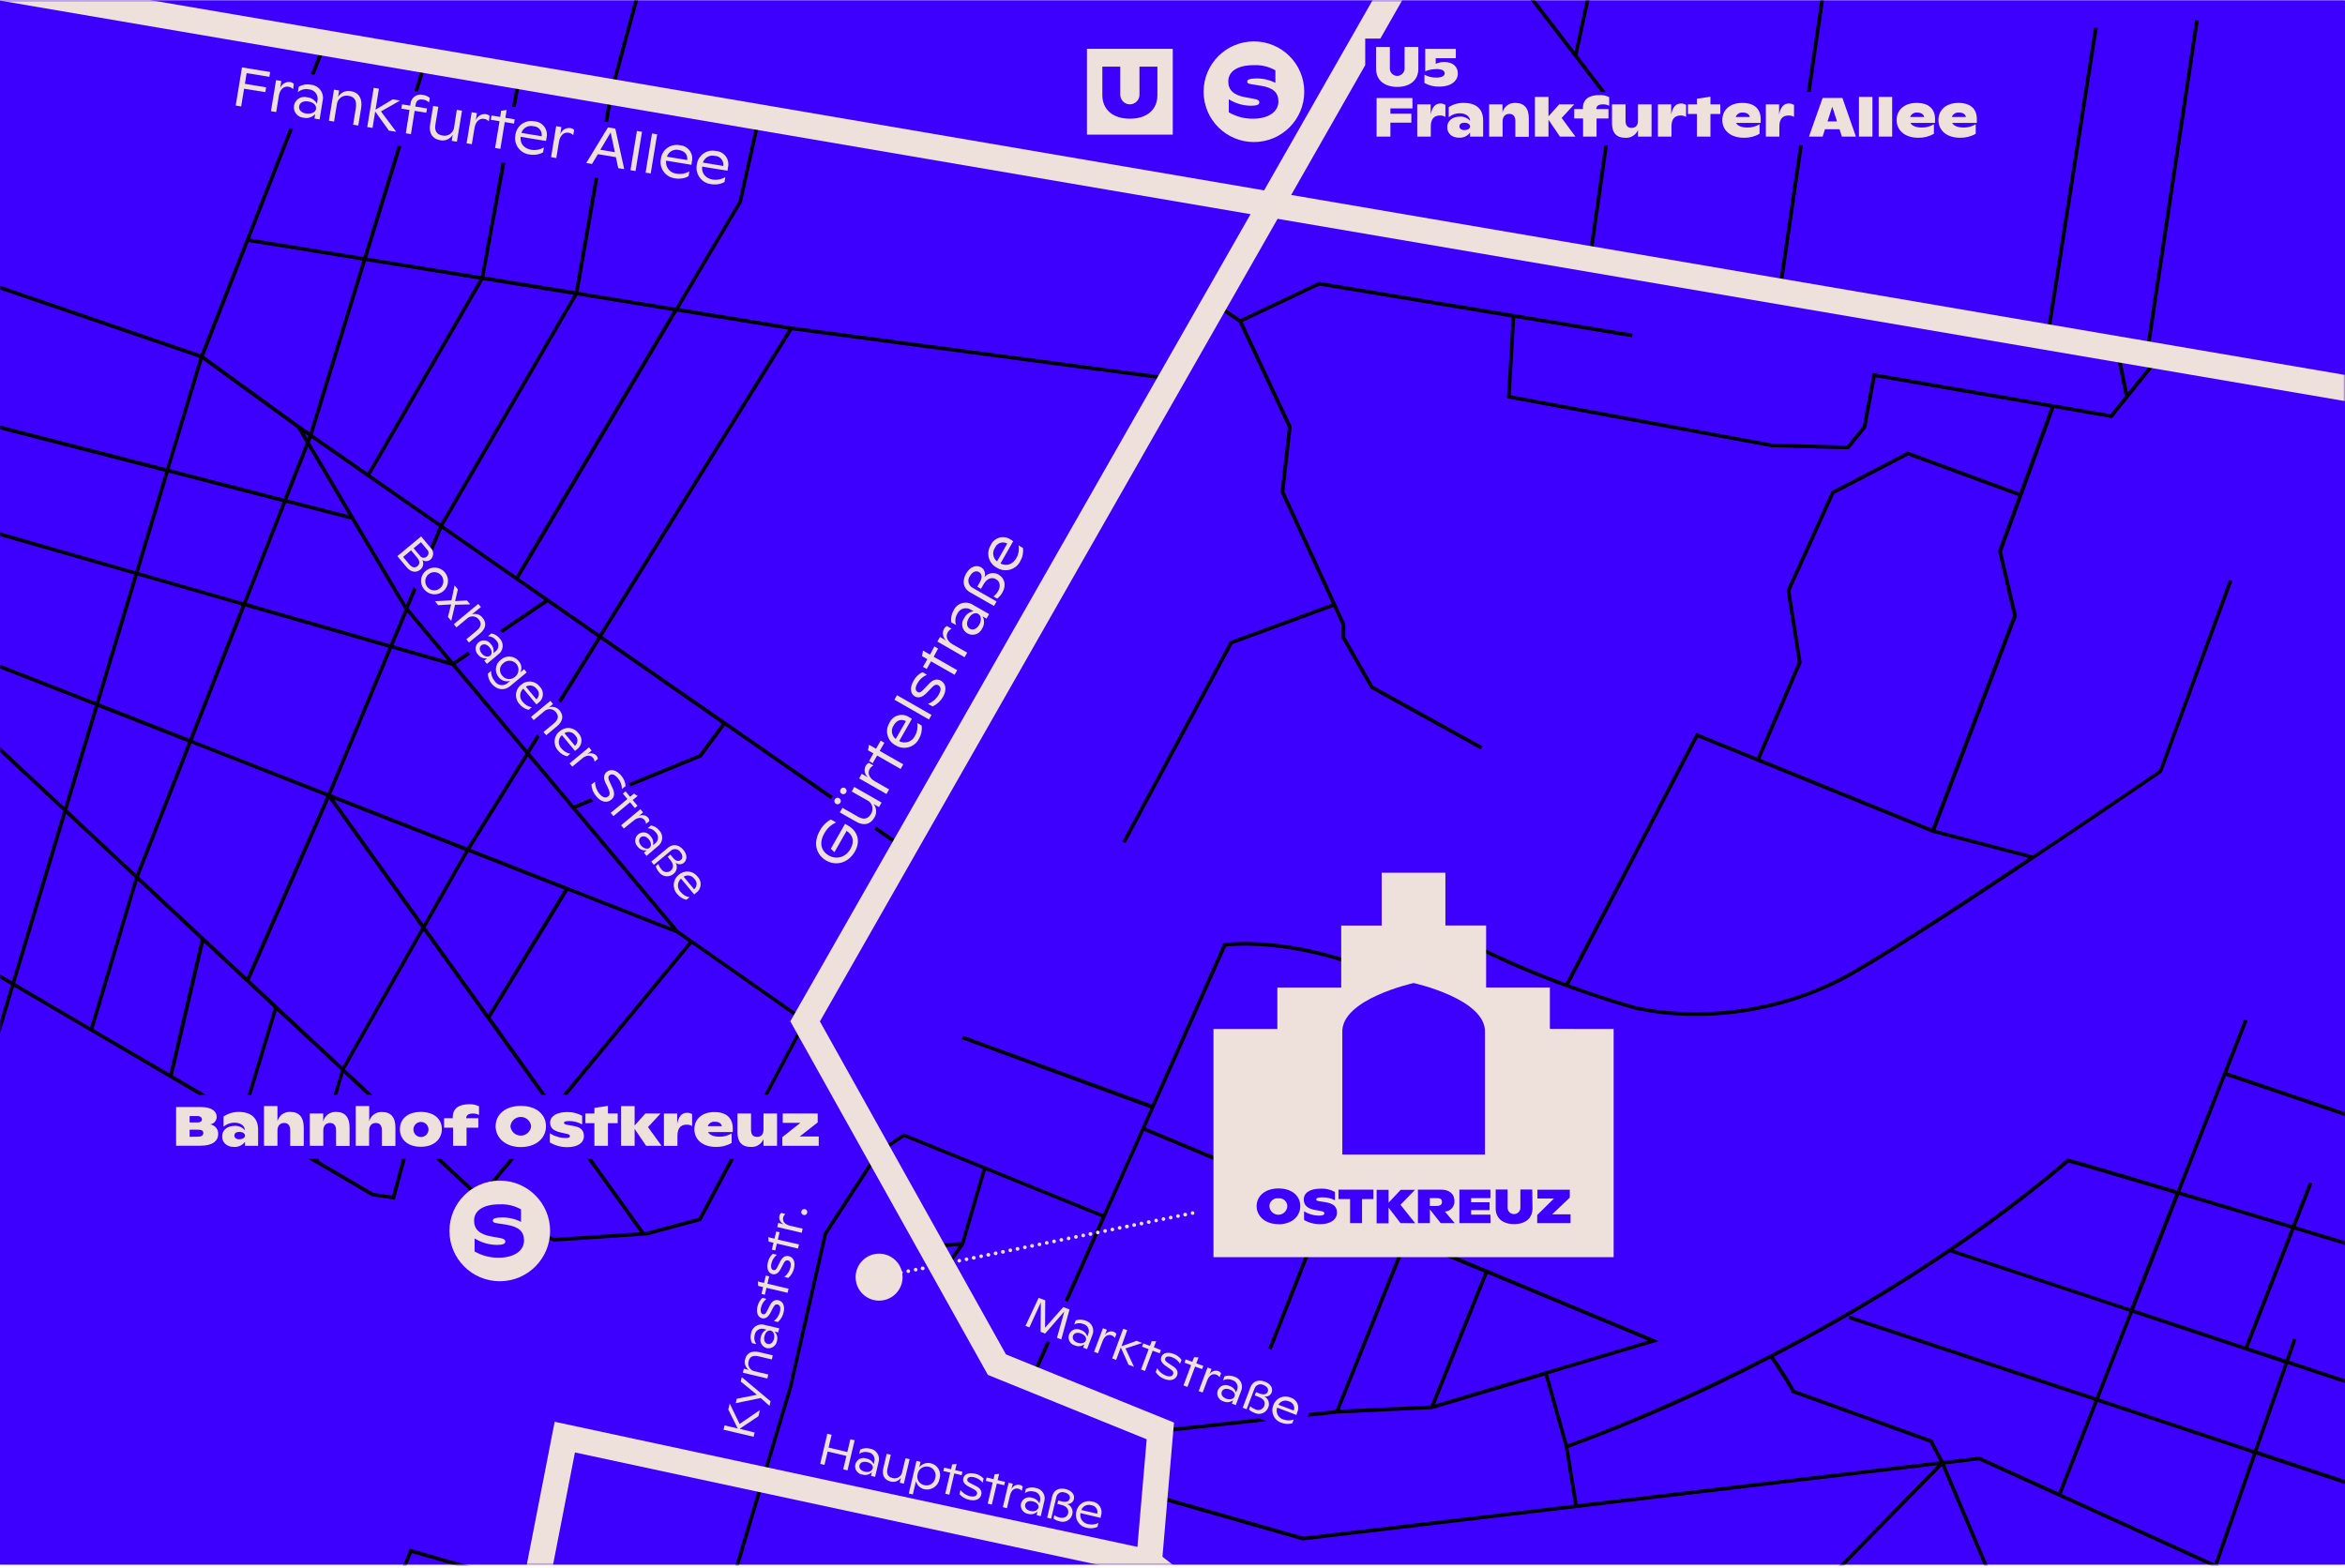 <svg height="426" viewBox="0 0 637 426" width="637" xmlns="http://www.w3.org/2000/svg" xmlns:xlink="http://www.w3.org/1999/xlink"><defs><path id="a" d="m0 0h637v425h-637z"/><mask id="b" fill="#fff"><use fill="#fff" fill-rule="evenodd" xlink:href="#a"/></mask></defs><g fill="none" fill-rule="evenodd" transform="translate(0 .1)"><use fill="#3d00ff" xlink:href="#a"/><g mask="url(#b)"><g fill-rule="nonzero" transform="translate(-16 -15.1)"><path d="m0 0h637v425h-637z" fill="#3d00ff" transform="translate(15.63 15.11)"/><path d="m365.85 131.11-2 17.61 13.94 30.29-27.69 10.18-29.24 54.41.88.47 29.06-54.07 27.41-10.08 2.21 4.81v3.63l7.88 13.75 29.91 16.51.49-.87-29.67-16.41-7.59-13.23v-3.58l-16.55-36 2-17.61-13.33-28.45 20.83-9.87 52.24 8.67-1.28 21.94 71.94 13.31 20.89.56 4.76-5.81 2.58-13.77 47.47 8.22-8.44 23.11-30.3-11.15-20.62 10.7-.15.08-12.11 26.77-.06.13 3.06 19.55-11.11 25.91-16.51-6.71-35.48 68c-30.1-11.1-44.94-22.78-45.11-22.92l-.63.78c.21.16 21.33 16.81 64.35 29.29 5.504 1.189 11.119 1.785 16.75 1.78 13.712.006 27.233-3.214 39.47-9.4 17.6-9.07 86.35-56.19 87.05-56.67l.13-.09 19.15-52-.94-.35-19 51.74c-1.58 1.08-16.75 11.47-34.26 23.15l-26.49-6.94 22.11-58 .05-.14-4.08-17.45 14.23-39 15.41 2.67h.29l13.25-16.45-.78-.63-8.2 10.15-2.39-11.87-1 .2 2.56 12.71-3.93 4.86-64.07-11.1-.49-.09-2.71 14.49-4.3 5.24-20.32-.54-71-13.14 1.22-21 31.73 5.26.17-1-85.09-14.06h-.16l-21.3 10.1-6.77-4.61-.56.83 6.89 4.69zm149.78 149.64c-16.78 8.65-37.53 11.48-55.49 7.58-6.47-1.87-12.43-3.84-17.91-5.84l35-67.12 63.67 25.9 26.16 6.84c-19.87 13.28-42.43 28-51.43 32.64zm47.18-98.51-22.07 57.87-46.55-18.94 11.16-26 .06-.13-3.07-19.54 11.91-26.31 20.07-10.42 29.89 11-5.44 14.89v.14z" fill="#000"/><path d="m536.067 64.288h85.58v1h-85.58z" fill="#000" transform="matrix(.154 -.988 .988 .154 425.588 626.732)"/><path d="m560.424 65.415h91.76v1h-91.76z" fill="#000" transform="matrix(.148 -.989 .989 .148 451.084 655.708)"/><path d="m121.13 450.93.92.37 5.84-14.32 33.47 9.6.28-.96-34.34-9.85z" fill="#000"/><path d="m360.1 401.13-2.13-.77-26.82 2.92.1 1z" fill="#000"/><path d="m300.31 379.38-4.47 10.04.92.41 4.49-10.11z" fill="#000"/><path d="m156.07 44.13 1.53-8.32-.98-.18-1.54 8.34z" fill="#000"/><path d="m181.17 48.2 1.4-8.09 8.68-32.11-.96-.26-8.69 32.16-1.41 8.14z" fill="#000"/><path d="m101.42 35.3 3.31-8.43-.93-.36-3.39 8.62z" fill="#000"/><path d="m129.56 39.85 2.56-8.34-.96-.29-2.6 8.47z" fill="#000"/><path d="m253.52 240.42 7.75 5.39.57-.82-7.82-5.43z" fill="#000"/><path d="m214.28 329.87-8.5 15.99-14.14 3.81-.63.05-14.23-19.85h-1.23l14.29 19.92-23.18 1.55-12.73-4.57-6.88-6.42 8.65-10.48h-1.3l-8.08 9.79-10.48-9.79h-1.47l18.95 17.7 13.2 4.78 25.29-1.69 14.44-3.89.21-.06 8.95-16.84z" fill="#000"/><path d="m125.19 329.87-2.67 9.96-5.03-.71-14.92-8.73.14-.52h-3.01l17.37 10.16 6.18.92 2.98-11.08z" fill="#000"/><path d="m334.16 118.43.13-1-103.24-13.72-30.54-5 17-28.69 5.18-23.12-1-.21-5.06 22.92-17.17 29-26.28-4.3 5.36-30.93-1-.16-5.35 30.89-24.61-4 5.69-30.87-1-.16-5.64 30.92-30.88-5 9.28-30.26-1-.16-9.31 30.24-30.8-5 11.71-29.85-1-.16-24.14 61.46-68.35-23.4-.32.95 68.34 23.39-9 30-52.75-13.56-.25 1 52.69 13.56-8.11 27-43.11-12.44-.27 1 43.09 12.34-10.41 34.64-35.79-14-.37.93 35.87 14.03-8.28 27.55-28.36-26.49-.69.73 28.73 26.83-13.91 46.28-12.92-7.56-.51.86 13.13 7.68-11.13 37 1 .28 11.02-36.76 50.13 29.35h2l-9-5.27 8.44-36.08 19 17.73-7.15 23.67h1l6.92-22.91 17.46 16.18-2 6.68h1l1.7-5.93 6.34 5.93h1.47l-7.44-6.94 21.35-37.61 32 44.55h1.23l-15-21 21-34.41 29.61 11.61 3.21 2.25-34.28 41.54h1.3l33.8-41 30.18 21.16-10.52 19.8h1.05l10.48-19.72-.44-.24.29-.41-34.63-24.25-27.79-33.15 4.62-1.9-.68-.8-4.62 1.89-11.95-14.26 2.65-4.29-.67-.8-2.66 4.28-19.47-23.22 4-2.72-.64-.77-4 2.72-12.13-14.47 2.1-5.06-.72-.86-2.08 5-26.12-44.19.45-1.14 34.59 24.06-2.31 5.53.73.86 2.42-5.81 27.82 19.36-12.07 8.19.64.77 12.31-8.34 13.57 9.44-10.64 17.14.68.81 10.78-17.37 32.92 22.9-6.2 8.38-19.23 7.89.68.8 19.11-7.83.13-.06 6.38-8.62 28.76 20 .51-.87-62.57-43.45 51.57-83.08zm-263.11-5.72 25.68 18.63 2.33 3.94-6 15.16-31-8zm27.66 20 1.07.75-.25.64zm-36.89 10.71 30.92 8-10.7 27.2-28.34-8.15zm20.81 36.37 38.88 11.17-16.47 39.49-36.68-14.34zm-29.22-8.4 28.22 8.12-14.19 36.19-24.47-9.59zm-10.73 35.72 24.39 9.56-14.1 35.84-18.69-17.49zm-22.56 75 13.84-46 18.67 17.39-12.13 40.61zm41.91 24.55-20.64-12.08 12-40.32 17.14 16zm-8.27-53.45 14.24-36.21 36.63 14.37-21.6 49.2zm55.25 51.6-25.18-23.52 21.59-49.18 25 34.93zm22-38.75-24.3-33.89 35.62 14zm17.62 24.54-17-23.64 11.62-20.46 26 10.2zm10.77-70.09 39 46.52-54.59-21.4zm-.67-.81-15.87 25.56-36.89-14.45 16.5-39.57 16.31 4.68zm-32.1-38.32 11 13.17-14.77-4.24zm-.94-1.11.21.25-4 9.51-38.9-11.18 10.71-27.22 17.7 4.55zm-15-25.31-16.61-4.27 5.63-14.32zm-10.58-22.48-2.69-1.88-26-18.88 12.13-30.95 30.88 5zm.86.59 14.45-47.12 30.78 5-30.35 52.48zm34.66 24.14-19-13.21 30.63-52.89 24.54 4zm.82.58 36.37-62.52 26 4.23-42.68 72zm42.36 29.46-22.31-15.52.52.31 42.9-72.37 30.21 4.91z" fill="#000"/><path d="m362.63 336.11-35.46-14.75 21.87-49.17c2.43-.29 21.15-2 45.53 9.67l2.86.3c-27.48-13.95-48.55-11-48.81-10.92h-.27l-19.48 43.87-51.24-18.71-.35.94 51.18 18.77-12.83 28.75-53.89-21.85-.25-.09-7.26 4.83-14.47 22.21v.07l-9.52 41.85-26.9 89.8 1 .29 26.82-89.86 9.49-41.7 14.3-22 6.66-4.43 21.29 8.62-5.79 19.86-8.27.67.08 1 7.55-.61-4.41 6.24.81.58 5-7.12 5.93-20.24 31.42 12.73-10.06 22.63.94.35 20.65-46.43 35.56 14.85z" fill="#000"/><path d="m664.38 322.11.32-.95-43.68-14.8 5.54-14.08-.93-.37-18.28 46.52c-15-4.48-27.64-8.23-29.46-8.62l-.24-.06-.19.16c-58.41 49.65-129 75.14-135.61 77.46l-5.33-19 30.14-9-67.91-28.25.25-.61h-1.08l-.09.23-.55-.23h-2.6l2.78 1.16-18.64 46.44-7.19.78-.38 1.05 8-.87 25.81-1.21 30.53-9.13 5.46 19.45 2.54 15.64-73.56 8.69-40.19-11.49-.27 1 40.28 11.52h.1l172.33-20.43-36.42 37.16.71.7 36.89-37.64 16.34 38.59.92-.39-16.37-38.66 9.21-1.09 74.36 33.8.41-.91-9.89-4.5 10.47-29.95 27.39 9.1.31-1-27.37-9.1 8.25-23.57 24.91 8.26.31-.95-24.89-8.26 2-5.7-.94-.33-2 5.72-10.13-3.28 12.51-32 22.44 6.78.29-.95c-1.09-.33-10.35-3.14-22.37-6.76l4.53-11.6-.93-.37-4.59 11.66c-9.39-2.84-20.34-6.13-30.35-9.13l12.35-31.42zm-259.75 74.74-24.73 1.17 18.48-45.91 20.79 8.65zm1.2-.29 14.26-35.45 43.6 18.13zm172-65.69c2.47.6 14.69 4.22 29.07 8.52l-12.22 31.11-48-15.93c10.815-7.352 21.239-15.263 31.23-23.7zm-133.27 92.81-2.49-15.3c18.799-6.887 37.128-14.995 54.87-24.27 2.68 4 5.45 8.3 5.57 8.9v.35l37.68 13.6 2.66 5.08zm109.16-12.91-9.8 1.16-3-5.76-37.48-13.53c-.58-1.5-3.56-6-5.58-9 16.492-8.519 32.469-17.999 47.85-28.39l48.72 16.15-9.14 23.25-66.86-22.22-.32.95 66.81 22.2-9.77 24.89zm63.81 29-41.5-18.86 9.82-25 42.12 14zm19-54.37-8.24 23.58-42.09-14 9.14-23.26zm1.76-36.6-12.5 32-30.09-10 12.23-31.13c10.02 3 20.97 6.3 30.37 9.13z" fill="#000"/><path d="m373.74 350.56h-1.08l-12.17 30.81.93.36z" fill="#000"/><path d="m452.2 40-7.68-9.99 6.43-29.79-.97-.22-6.25 28.97-19.2-25-.8.61 27.21 35.42z" fill="#000"/><path d="m507.84 40 4.2-28.88-.99-.15-4.22 29.03z" fill="#000"/><path d="m451.79 54.44-4.4 30.88.99.14 4.42-31.02z" fill="#000"/><path d="m504.73 54.44-5.77 39.68.99.15 5.79-39.83z" fill="#000"/><path d="m75.27 323.11c0 1.81-1.44 3.18-4.79 3.18h-6.64v-10.5h6.85c2.78 0 4.17 1.15 4.17 2.65.012 1.049-.769 1.937-1.81 2.06 1.309.156 2.276 1.293 2.22 2.61zm-7.76-4.88v1.74h2.12c.81 0 1.2-.3 1.2-.82s-.36-.92-1.23-.92zm2.18 5.61c1.06 0 1.54-.34 1.54-1s-.45-.9-1.44-.9h-2.28v1.93z" fill="#eee1db"/><path d="m86.11 321.91v4.41h-3.56v-1.1c-.69.955-1.825 1.485-3 1.4-2 0-3.21-1.23-3.21-2.85s1.28-2.87 3.42-2.87c1.066-.058 2.096.39 2.78 1.21-.11-1.39-1.28-2.08-2.88-2.08-1.074-.002-2.114.381-2.93 1.08v-2.75c1.216-.83 2.658-1.266 4.13-1.25 3.39 0 5.25 1.72 5.25 4.8zm-3.56 1.63c0-.58-.61-1-1.53-1s-1.36.4-1.36 1 .52 1 1.35 1 1.54-.38 1.54-1z" fill="#eee1db"/><path d="m98.51 321.35v5h-3.68v-4.24c0-1.32-.57-2-1.65-2s-1.81.71-1.81 2.07v4.13h-3.66v-10.8h3.66v4.14c.406-1.585 1.887-2.654 3.52-2.54 2.37 0 3.62 1.48 3.62 4.24z" fill="#eee1db"/><path d="m110.96 321.35v5h-3.67v-4.24c0-1.32-.58-2-1.66-2s-1.81.71-1.81 2.07v4.13h-3.66v-8.78h3.63v2.19c.391-1.618 1.889-2.72 3.55-2.61 2.37 0 3.62 1.48 3.62 4.24z" fill="#eee1db"/><path d="m123.41 321.35v5h-3.67v-4.24c0-1.32-.57-2-1.65-2s-1.82.71-1.82 2.07v4.13h-3.64v-10.8h3.66v4.14c.426-1.572 1.905-2.624 3.53-2.51 2.35-.03 3.59 1.45 3.59 4.21z" fill="#eee1db"/><path d="m124.63 321.82c0-2.71 2-4.71 5.68-4.71s5.71 2 5.71 4.67-2.07 4.8-5.71 4.8-5.68-2.09-5.68-4.76zm7.77.06c0-1.132-.918-2.05-2.05-2.05s-2.05.918-2.05 2.05.918 2.05 2.05 2.05 2.05-.918 2.05-2.05z" fill="#eee1db"/><path d="m142.63 318.83h3.3v2.55h-3.2v4.94h-3.65v-4.94h-2.45v-2.55h2.36c-.01-.12-.01-.24 0-.36 0-2.26 1.62-3.45 4.47-3.45.92-.042 1.835.151 2.66.56v2.35c-.524-.273-1.109-.407-1.7-.39-1.29 0-1.79.57-1.79 1.29z" fill="#eee1db"/><path d="m150.63 321.01c0-3.2 2.64-5.54 6.86-5.54s6.82 2.34 6.82 5.54-2.65 5.65-6.84 5.65-6.84-2.55-6.84-5.65zm9.65 0c-.149-1.443-1.365-2.539-2.815-2.539s-2.666 1.096-2.815 2.539c.149 1.443 1.365 2.539 2.815 2.539s2.666-1.096 2.815-2.539z" fill="#eee1db"/><path d="m165.36 325.39v-2.49c1.297.846 2.811 1.298 4.36 1.3.78 0 1.1-.24 1.1-.48s-.12-.48-.74-.63l-1.8-.4c-2.11-.5-2.85-1.34-2.85-2.67 0-1.74 1.8-2.87 4.65-2.87 1.415-.031 2.812.314 4.05 1v2.36c-1.074-.606-2.287-.923-3.52-.92-1 0-1.41.18-1.41.48s.3.42 1 .57l1.5.27c1.86.33 2.91 1 2.91 2.78s-1.59 3-4.58 3c-1.645-.006-3.259-.455-4.67-1.3z" fill="#eee1db"/><path d="m183.79 317.54v2.63h-2.65v6.15h-3.68v-6.15h-2.44v-2.63h2.44v-1.53l3.68-.54v2.07z" fill="#eee1db"/><path d="m195.71 326.32h-4.2l-3.12-4.61v4.61h-3.67v-10.8h3.67v5.29l2.91-3.27h4.14l-3.42 3.69z" fill="#eee1db"/><path d="m204 317.71v3.24c-.45-.267-.967-.399-1.49-.38-1.53 0-2.49.87-2.49 3v2.76h-3.67v-8.78h3.6v2.79c.4-2.07 1.3-3 2.68-3 .482-.007.957.122 1.37.37z" fill="#eee1db"/><path d="m215.04 322.58h-6.7c.43.8 1.48 1.26 3.13 1.26 1.154.021 2.289-.292 3.27-.9v2.6c-1.277.742-2.734 1.115-4.21 1.08-3.69 0-5.91-2-5.91-4.82 0-2.67 2-4.65 5.43-4.65s5 1.76 5 4.43zm-6.79-1.6h3.84c-.15-.77-.79-1.2-1.86-1.2-.859-.11-1.68.388-1.98 1.2z" fill="#eee1db"/><path d="m223.4 317.54h3.68v8.78h-3.68v-1.82c-.571 1.384-1.967 2.243-3.46 2.13-2.36 0-3.6-1.36-3.6-3.79v-5.3h3.67v4.4c0 1.33.51 1.95 1.64 1.95s1.75-.69 1.75-2z" fill="#eee1db"/><path d="m233.23 323.78h5.17v2.54h-9.88v-2.37l4.89-3.87h-4.78v-2.54h9.49v2.42z" fill="#eee1db"/><circle cx="151.76" cy="349.44" fill="#eee1db" r="13.67"/><path d="m144.92 355.02v-3.54c1.817 1.131 3.91 1.74 6.05 1.76 1.54 0 2.29-.27 2.29-.88s-.42-.82-1.78-1.06l-2-.35c-3.29-.58-4.7-2-4.7-4.3 0-2.6 2.27-4.44 7-4.44 2.007-.085 3.997.389 5.75 1.37v3.4c-1.588-.806-3.349-1.215-5.13-1.19-1.82 0-2.52.31-2.52.82s.35.65 1.6.82l2.2.35c3.16.53 4.67 1.76 4.67 4.25 0 2.85-2.76 4.69-6.89 4.69-2.294.035-4.554-.553-6.54-1.7z" fill="#3d00ff"/><g fill="#eee1db"><path d="m222.42 398.11-.39 1.66-5.11 3.44 4.07 1-.28 1.16-8.17-1.92.28-1.17 3.58.84-2.57-5.15.39-1.63 2.68 5.55z"/><path d="m217.22 390.36.28-1.19 7.82 6.57-.29 1.23-2.4-2.12-6.78 1.39.28-1.2 5.47-1.08z"/><path d="m222.19 382.37 3.73.88-.26 1.11-3.47-.82c-1.64-.39-2.54 0-2.85 1.36-.168.593-.072 1.229.263 1.746s.877.865 1.487.954l3.61.85-.26 1.09-6.65-1.57.26-1.09 1.36.32c-.918-.645-1.32-1.805-1-2.88.36-1.68 1.77-2.42 3.78-1.95z"/><path d="m223.76 374.99 3.9.92-.26 1.1-1-.22c.678.673.928 1.666.65 2.58-.101.633-.458 1.197-.988 1.559-.53.361-1.185.488-1.812.351-.62-.169-1.141-.588-1.439-1.158s-.345-1.237-.131-1.842c.146-.883.724-1.633 1.54-2l-.59-.17c-.573-.194-1.204-.119-1.715.206-.511.324-.848.863-.915 1.464-.225.832-.064 1.721.44 2.42l-1.15-.27c-.405-.804-.504-1.728-.28-2.6.114-.847.6-1.599 1.325-2.052.725-.452 1.614-.558 2.425-.288zm1.59 1.54c-.72-.17-1.44.43-1.7 1.53s.13 1.91.88 2.08 1.46-.31 1.72-1.41-.15-2.02-.9-2.2z"/><path d="m227.32 374.2-1.11-.27c.837-.641 1.424-1.553 1.66-2.58.26-1.1 0-1.76-.64-1.92-.32-.08-.74-.05-1.19.79l-.77 1.48c-.67 1.27-1.44 1.66-2.25 1.47-1.11-.26-1.67-1.47-1.26-3.19.192-.898.656-1.716 1.33-2.34l1.11.26c-.74.592-1.258 1.417-1.47 2.34-.25 1.07 0 1.7.52 1.82s.79-.19 1.18-1l.72-1.42c.53-1 1.26-1.61 2.29-1.37 1.24.3 1.83 1.56 1.43 3.25-.22 1.035-.763 1.973-1.55 2.68z"/><path d="m224.02 361.57.92.22-.47 2 5.73 1.35-.26 1.12-5.73-1.35-.45 1.87-.92-.22.44-1.87-1.32-.31-.1-1.21 1.69.4z"/><path d="m230.15 362.21-1.11-.26c.835-.642 1.421-1.554 1.66-2.58.26-1.11 0-1.76-.65-1.92-.31-.08-.74-.06-1.18.79l-.77 1.48c-.67 1.27-1.44 1.66-2.26 1.46-1.1-.26-1.66-1.46-1.25-3.19.187-.897.653-1.712 1.33-2.33l1.11.26c-.745.588-1.264 1.414-1.47 2.34-.25 1.07 0 1.69.52 1.82s.79-.19 1.18-1l.72-1.42c.53-1 1.26-1.61 2.28-1.37 1.25.29 1.84 1.55 1.44 3.25-.222 1.031-.765 1.966-1.55 2.67z"/><path d="m226.84 349.59.93.21-.47 2 5.73 1.31-.27 1.12-5.73-1.35-.44 1.87-.92-.22.44-1.87-1.32-.31-.11-1.21 1.7.4z"/><path d="m228.2 344.56 1.14.26c-.305.258-.517.609-.6 1-.22.93.38 1.84 1.81 2.19l3.49.82-.26 1.12-6.65-1.57.26-1.12 1.54.37c-.896-.358-1.409-1.304-1.22-2.25.07-.319.242-.607.49-.82z"/><path d="m234.27 345.11c-.437-.111-.703-.553-.595-.991.108-.438.548-.706.987-.602s.71.543.609.983c-.044.218-.178.407-.367.523-.19.116-.419.147-.633.087z"/><path d="m246.99 406.04 1.17.27-1.94 8.19-1.17-.28.87-3.64-5.09-1.21-.87 3.64-1.16-.27 1.94-8.19 1.16.28-.82 3.48 5.09 1.21z"/><path d="m254.63 412.36-.92 3.9-1.11-.26.23-1c-.674.676-1.668.923-2.58.64-.86-.113-1.58-.71-1.851-1.534s-.047-1.731.578-2.334c.625-.602 1.539-.794 2.353-.492.887.143 1.64.727 2 1.55l.15-.62c.194-.573.119-1.204-.206-1.715-.324-.511-.863-.848-1.464-.915-.832-.228-1.722-.066-2.42.44l.27-1.16c.811-.396 1.735-.492 2.61-.27.856.107 1.617.594 2.075 1.325.458.731.562 1.629.285 2.445zm-1.55 1.6c.18-.73-.42-1.45-1.53-1.71s-1.9.13-2.08.87.32 1.47 1.42 1.73 1.97-.15 2.14-.89z"/><path d="m261.98 411.21 1.11.26-1.57 6.64-1.11-.26.31-1.32c-.623.886-1.735 1.286-2.78 1-1.7-.41-2.43-1.69-2-3.62l.93-3.92 1.11.26-.91 3.81c-.33 1.4.17 2.23 1.41 2.53.573.158 1.186.063 1.684-.263.498-.325.831-.849.916-1.437z"/><path d="m271.21 416.81c-.15.922-.668 1.744-1.435 2.277-.767.533-1.718.733-2.635.553-1.124-.238-2.023-1.082-2.33-2.19l-.85 3.59-1.1-.26 2.1-8.86 1.1.26-.35 1.49c.758-.975 2.027-1.401 3.22-1.08.88.23 1.625.814 2.057 1.614.432.8.513 1.744.223 2.606zm-1.17-.23c.207-.643.133-1.343-.204-1.928-.337-.585-.906-1-1.566-1.142-.666-.162-1.369-.038-1.939.342-.57.38-.955.981-1.061 1.658-.191.635-.106 1.321.232 1.891.338.57.9.972 1.548 1.109.655.172 1.352.061 1.921-.306s.957-.957 1.069-1.624z"/><path d="m277.44 414.87-.22.93-2-.47-1.34 5.78-1.12-.27 1.36-5.73-1.87-.44.22-.92 1.87.44.31-1.32 1.21-.11-.4 1.69z"/><path d="m276.63 420.96.27-1.11c.642.831 1.549 1.417 2.57 1.66 1.11.26 1.77 0 1.93-.64.08-.32 0-.74-.79-1.19l-1.48-.77c-1.27-.67-1.66-1.44-1.46-2.26.26-1.1 1.46-1.66 3.19-1.25.896.191 1.71.656 2.33 1.33l-.26 1.11c-.59-.742-1.416-1.26-2.34-1.47-1.07-.25-1.69 0-1.82.52s.2.79 1 1.18l1.42.72c1 .53 1.61 1.26 1.37 2.29-.3 1.25-1.56 1.83-3.25 1.43-1.035-.22-1.973-.763-2.68-1.55z"/><path d="m289 417.62-.22.92-2-.47-1.36 5.73-1.12-.27 1.36-5.73-1.87-.44.22-.92 1.87.44.31-1.32 1.21-.11-.4 1.7z"/><path d="m293.82 418.93-.27 1.13c-.255-.306-.609-.514-1-.59-.94-.22-1.84.37-2.19 1.81l-.83 3.49-1.12-.27 1.58-6.65 1.12.26-.37 1.55c.358-.896 1.304-1.409 2.25-1.22.324.064.617.237.83.49z"/><path d="m299.63 423.04-.92 3.9-1.11-.27.23-1c-.673.678-1.668.925-2.58.64-.633-.101-1.197-.458-1.559-.988-.361-.53-.488-1.185-.351-1.812.169-.62.588-1.141 1.158-1.437s1.238-.341 1.842-.123c.885.146 1.637.729 2 1.55l.14-.62c.194-.573.119-1.204-.206-1.715-.324-.511-.863-.848-1.464-.915-.831-.234-1.724-.072-2.42.44l.28-1.16c.805-.402 1.729-.498 2.6-.27.858.107 1.622.595 2.08 1.328.458.733.561 1.634.28 2.452zm-1.54 1.59c.17-.72-.43-1.44-1.53-1.7s-1.91.12-2.08.87.31 1.47 1.41 1.73 1.99-.15 2.17-.9z"/><path d="m307.28 426.44c-.18.734-.662 1.358-1.327 1.718-.665.36-1.45.422-2.163.172-.579-.127-1.126-.369-1.61-.71l.22-.93c.412.296.877.51 1.37.63 1.26.3 2.16-.22 2.38-1.16s-.27-1.92-1.86-2.29l-1.06-.25.22-.93 1.09.26c1.17.28 1.89-.08 2.07-.83s-.43-1.38-1.41-1.61c-.464-.174-.98-.137-1.415.101-.434.238-.743.654-.845 1.139l-1.4 5.87-1.09-.26 1.36-5.77c.42-1.76 1.9-2.46 3.69-2s2.49 1.61 2.21 2.78c-.231.803-.997 1.331-1.83 1.26 1.112.445 1.714 1.654 1.4 2.81z"/><path d="m314.94 427.4-5.44-1.29c-.145.687.005 1.403.414 1.974.409.571 1.039.943 1.736 1.026.92.216 1.888.099 2.73-.33l-.26 1.07c-.904.406-1.918.498-2.88.26-.994-.168-1.871-.748-2.414-1.598s-.701-1.889-.436-2.862c.182-.948.753-1.776 1.574-2.283s1.817-.648 2.746-.387c.856.112 1.619.6 2.079 1.33.46.731.571 1.629.301 2.45zm-5.21-2.13 4.35 1c.12-.53.007-1.087-.31-1.529-.317-.442-.809-.726-1.35-.781-1.102-.339-2.278.233-2.69 1.31z"/><path d="m304.29 378.92-1.17-.44 2-7.16-5.21 6-1.24-.47.07-8-3.11 6.8-1.07-.4 3.58-7.63 1.79.68-.05 7.45 4.94-5.61 1.71.64z"/><path d="m312.7 377.81-1.41 3.75-1.07-.4.35-.93c-.753.588-1.771.707-2.64.31-.833-.228-1.462-.911-1.623-1.759-.161-.848.176-1.714.868-2.231.692-.517 1.617-.594 2.385-.2.862.257 1.539.929 1.8 1.79l.22-.59c.265-.543.271-1.178.014-1.726-.256-.548-.747-.95-1.334-1.094-.796-.335-1.701-.291-2.46.12l.42-1.11c.852-.295 1.782-.274 2.62.06.824.221 1.508.796 1.868 1.57.359.774.356 1.668-.008 2.44zm-1.74 1.38c.26-.69-.24-1.48-1.3-1.88s-1.91-.12-2.18.6.13 1.5 1.19 1.89 2.02.11 2.29-.61z"/><path d="m319.26 377.44-.41 1.09c-.213-.341-.538-.595-.92-.72-.9-.34-1.87.14-2.4 1.51l-1.27 3.36-1.07-.4 2.41-6.4 1.07.4-.55 1.48c.469-.839 1.469-1.225 2.38-.92.315.107.583.319.76.6z"/><path d="m324.04 386.36-1.49-.56-2.09-4.69-1.28 3.38-1.07-.4 3-8.08 1.08.4-1.56 4.37 4.11-1.48 1.53.58-4.54 1.5z"/><path d="m331.35 381.81-.33.89-1.91-.72-2.08 5.51-1.07-.41 2.07-5.51-1.8-.67.34-.89 1.79.67.48-1.26h1.21l-.61 1.63z"/><path d="m329.93 387.81.4-1.07c.523.919 1.351 1.626 2.34 2 1.07.4 1.75.25 2-.4.11-.3.14-.72-.64-1.27l-1.4-.96c-1.17-.83-1.46-1.64-1.16-2.43.4-1.06 1.66-1.46 3.32-.84.864.31 1.614.875 2.15 1.62l-.4 1.07c-.494-.812-1.248-1.432-2.14-1.76-1-.38-1.68-.23-1.87.29s.1.8.83 1.3l1.32.89c1 .65 1.44 1.45 1.07 2.44-.46 1.2-1.78 1.62-3.41 1-.98-.36-1.823-1.017-2.41-1.88z"/><path d="m342.87 386.11-.33.88-1.91-.68-2.07 5.52-1.08-.41 2.07-5.51-1.79-.68.33-.88 1.8.67.47-1.27 1.22.05-.62 1.63z"/><path d="m347.69 388.11-.41 1.09c-.215-.339-.54-.593-.92-.72-.9-.34-1.88.14-2.41 1.52l-1.26 3.35-1.08-.4 2.41-6.4 1.08.4-.56 1.49c.466-.842 1.466-1.233 2.38-.93.315.111.586.321.77.6z"/><path d="m353.1 393.02-1.41 3.75-1.06-.4.35-.93c-.757.588-1.778.707-2.65.31-.833-.228-1.462-.911-1.623-1.759-.161-.848.176-1.714.868-2.231.692-.517 1.617-.594 2.385-.2.864.253 1.542.927 1.8 1.79l.23-.59c.265-.545.269-1.181.011-1.729-.259-.548-.752-.949-1.341-1.091-.793-.33-1.693-.286-2.45.12l.42-1.11c.85-.291 1.777-.266 2.61.07.826.215 1.513.788 1.872 1.562.36.774.355 1.668-.012 2.438zm-1.73 1.39c.26-.7-.24-1.49-1.31-1.89s-1.9-.12-2.17.6.13 1.5 1.18 1.9 2.02.09 2.3-.61z"/><path d="m360.49 397.44c-.273.704-.829 1.261-1.533 1.535s-1.49.239-2.167-.095c-.559-.2-1.072-.51-1.51-.91l.34-.9c.369.35.804.622 1.28.8.44.252.966.302 1.446.14s.867-.523 1.064-.99c.37-1 0-1.93-1.56-2.5l-1-.39.33-.89 1.05.4c1.13.42 1.89.16 2.16-.56s-.25-1.43-1.19-1.78c-.44-.228-.956-.256-1.418-.076-.462.18-.823.55-.992 1.016l-2.16 5.65-1.06-.4 2.09-5.55c.64-1.69 2.2-2.19 3.92-1.55s2.26 1.92 1.84 3c-.342.768-1.18 1.187-2 1 1.114.567 1.586 1.911 1.07 3.05z"/><path d="m368.16 399.45-5.23-2c-.225.663-.163 1.39.171 2.005.334.615.91 1.063 1.589 1.235.886.316 1.854.316 2.74 0l-.38 1c-.951.292-1.974.254-2.9-.11-.965-.29-1.762-.976-2.193-1.887s-.455-1.962-.067-2.893c.304-.917.976-1.665 1.855-2.063s1.885-.412 2.775-.037c.823.22 1.508.792 1.87 1.563.362.771.366 1.663.01 2.437zm-4.89-2.78 4.18 1.57c.189-.51.148-1.077-.113-1.555-.261-.478-.716-.819-1.247-.935-1.036-.479-2.266-.077-2.82.92z"/><path d="m241.69 245.6 3.86-6.77.68.39c2.94 1.68 3.52 4.44 2 7.13-1.78 3.13-5.08 4-7.76 2.48s-3.74-4.66-1.78-8.1c.671-1.302 1.716-2.375 3-3.08l1.42.81c-1.372.617-2.501 1.672-3.21 3-1.55 2.72-.71 4.89 1.28 6s4.5.56 5.85-1.81c1.1-1.93.74-3.76-1.06-4.9l-3.3 5.78z"/><path d="m243.07 233.41c-.203-.118-.349-.314-.405-.542s-.019-.469.105-.668c.108-.205.295-.358.517-.422.223-.064.462-.035.663.082.428.243.578.787.335 1.215s-.787.578-1.215.335zm4.28-3.36.7-1.24 7.43 4.24-.71 1.23-1.47-.84c.842 1.061.93 2.536.22 3.69-1.09 1.9-2.88 2.32-5 1.1l-4.38-2.5.7-1.24 4.25 2.42c1.57.9 2.74.58 3.53-.8.395-.629.499-1.399.284-2.11-.215-.711-.727-1.295-1.404-1.6zm-2.72.61c-.414-.254-.544-.796-.29-1.21.108-.205.295-.358.517-.422.223-.064.462-.035.663.082.277.159.448.454.449.773.001.319-.169.615-.445.775-.276.16-.617.161-.894.002z"/><path d="m252.03 222.27 1.26.72c-.46.203-.837.555-1.07 1-.59 1-.19 2.34 1.4 3.27l3.9 2.22-.72 1.25-7.42-4.24.71-1.25 1.72 1c-.924-.757-1.201-2.051-.67-3.12.189-.378.504-.679.89-.85z"/><path d="m255.23 216.22 1 .59-1.26 2.22 6.4 3.65-.72 1.25-6.39-3.65-1.19 2.08-1-.58 1.19-2.09-1.48-.84.3-1.49 1.89 1.08z"/><path d="m263.71 210.29-3.46 6.07c.772.409 1.681.476 2.505.186.824-.291 1.49-.913 1.835-1.716.585-1.027.787-2.228.57-3.39l1.19.68c.171 1.228-.076 2.478-.7 3.55-.55 1.134-1.555 1.981-2.765 2.334-1.21.352-2.512.177-3.585-.484-1.074-.55-1.868-1.525-2.189-2.689-.321-1.163-.14-2.408.499-3.431.433-.99 1.286-1.734 2.324-2.03 1.039-.296 2.156-.113 3.046.5zm-4.39 5.49 2.77-4.85c-1.34-.68-2.54-.24-3.35 1.18-.803 1.185-.549 2.79.58 3.67z"/><path d="m268.34 210.49-9.38-5.38.7-1.22 9.38 5.35z"/><path d="m269.33 206.95-1.24-.71c1.23-.473 2.256-1.361 2.9-2.51.71-1.24.67-2.1-.09-2.54-.35-.2-.86-.32-1.7.54l-1.44 1.5c-1.26 1.29-2.32 1.48-3.23 1-1.23-.7-1.48-2.34-.37-4.27.54-1.01 1.383-1.825 2.41-2.33l1.24.7c-1.096.447-2.006 1.255-2.58 2.29-.69 1.2-.62 2 0 2.37s1 0 1.76-.77l1.37-1.45c1-1.05 2.07-1.49 3.22-.84 1.39.8 1.65 2.52.58 4.41-.654 1.139-1.642 2.05-2.83 2.61z"/><path d="m269.83 190.64 1 .58-1.2 2.22 6.39 3.65-.71 1.25-6.4-3.65-1.19 2.08-1-.58 1.19-2.09-1.47-.84.3-1.49 1.89 1.08z"/><path d="m273.24 185.11 1.26.72c-.46.201-.838.554-1.07 1-.59 1.05-.19 2.34 1.4 3.27l3.9 2.22-.72 1.25-7.38-4.26.71-1.25 1.72 1c-.925-.76-1.203-2.058-.67-3.13.183-.361.483-.65.85-.82z"/><path d="m280.34 179.36 4.35 2.48-.71 1.24-1.08-.62c.584 1.047.534 2.332-.13 3.33-.445.986-1.414 1.632-2.495 1.664-1.082.032-2.087-.555-2.59-1.513s-.416-2.119.225-2.991c.483-1.02 1.451-1.724 2.57-1.87l-.69-.39c-.621-.423-1.398-.549-2.121-.342-.723.207-1.316.724-1.619 1.412-.574.915-.695 2.043-.33 3.06l-1.29-.71c-.2-1.109.01-2.254.59-3.22.43-.979 1.273-1.717 2.301-2.012s2.134-.119 3.019.482zm1.36 2.42c-.81-.46-1.88 0-2.58 1.23s-.52 2.34.31 2.81 1.87.14 2.57-1.09.54-2.47-.3-2.95z"/><path d="m287.25 171.11c1.7 1 2.14 2.95 1.05 4.86-.359.65-.845 1.222-1.43 1.68l-1-.6c.505-.381.927-.86 1.24-1.41.8-1.41.5-2.67-.55-3.27s-2.39-.35-3.41 1.43l-.67 1.18-1-.59.69-1.21c.75-1.31.57-2.3-.26-2.77s-1.81 0-2.44 1.11c-.368.498-.504 1.131-.371 1.736.132.605.519 1.124 1.061 1.424l6.55 3.74-.7 1.22-6.43-3.67c-2-1.12-2.28-3.15-1.14-5.14s2.81-2.42 4.11-1.68c.883.559 1.251 1.663.88 2.64.936-1.13 2.552-1.418 3.82-.68z"/><path d="m291.23 162.04-3.46 6.07c1.7.83 3.33.24 4.35-1.53.581-1.028.78-2.229.56-3.39l1.19.68c.17 1.232-.077 2.484-.7 3.56-.554 1.132-1.561 1.978-2.772 2.329-1.211.35-2.514.173-3.588-.489-1.084-.551-1.885-1.535-2.205-2.708-.32-1.173-.129-2.427.525-3.452.435-.99 1.29-1.735 2.33-2.031 1.04-.296 2.159-.112 3.05.501zm-4.39 5.49 2.77-4.85c-.593-.334-1.301-.396-1.943-.17-.642.226-1.155.718-1.407 1.35-.803 1.185-.549 2.79.58 3.67z"/><path d="m130.17 169.77c-1.06.88-2.5.79-3.72-.67l-2.51-3 6.46-5.36 2.57 3.1c.439.41.688.984.688 1.585s-.249 1.175-.688 1.585c-.616.556-1.531.622-2.22.16.447.895.205 1.98-.58 2.6zm-3-1.45c.76.91 1.54 1.06 2.22.5s.69-1.39 0-2.22l-1.72-2.07-2.16 1.79zm3.18-6-2 1.64 1.7 2c.188.315.509.528.873.579s.73-.067.997-.319c.307-.241.487-.61.487-1s-.18-.759-.487-1z"/><path d="m131.74 170.04c1.548-1.281 3.842-1.065 5.124.483 1.282 1.547 1.067 3.841-.479 5.124-1.547 1.283-3.84 1.07-5.124-.476-.653-.728-.972-1.696-.881-2.67s.584-1.866 1.361-2.46zm3.9 4.69c.99-.906 1.07-2.438.182-3.444s-2.419-1.113-3.44-.242c-1.021.871-1.155 2.4-.302 3.435.415.539 1.04.875 1.719.922s1.345-.197 1.831-.672z"/><path d="m138.57 183.69-.89-1.07.86-3.4-3.51.21-.89-1.08 4.49-.24.86-4.05.89 1.07-.75 3.18 3.23-.16.88 1.06-4.13.11z"/><path d="m146.4 187.11-3 2.45-.73-.87 2.74-2.28c1.3-1.08 1.5-2.06.64-3.1-.374-.49-.94-.795-1.555-.837s-1.218.183-1.655.617l-2.85 2.37-.72-.87 6.64-5.52.72.87-2.46 2c1.068-.365 2.249.003 2.92.91 1.15 1.37.9 2.94-.69 4.26z"/><path d="m151.35 192.81-3.08 2.56-.73-.88.77-.63c-.939.147-1.882-.238-2.45-1-.616-.61-.828-1.517-.548-2.337.28-.82 1.005-1.407 1.865-1.512s1.704.291 2.174 1.019c.624.646.876 1.566.67 2.44l.49-.4c.502-.34.822-.89.871-1.495.049-.605-.18-1.199-.621-1.615-.531-.678-1.339-1.082-2.2-1.1l.91-.76c.89.16 1.69.64 2.25 1.35.594.598.895 1.426.824 2.266s-.508 1.605-1.194 2.094zm-2.19.34c.57-.47.53-1.4-.2-2.28s-1.6-1-2.19-.55-.63 1.36.09 2.23 1.71 1.09 2.3.56z"/><path d="m158.36 196.82.72.87-4.47 3.7c-1.67 1.39-3.64 1.08-5.08-.65-.634-.762-.987-1.719-1-2.71l.88-.73c-.043.998.297 1.974.95 2.73.375.624 1.021 1.037 1.746 1.116.724.079 1.444-.186 1.944-.716l.54-.45c-1.125.36-2.356-.014-3.09-.94-.6-.685-.885-1.589-.786-2.494s.573-1.727 1.306-2.266c.682-.634 1.597-.956 2.526-.89.929.066 1.789.515 2.374 1.24.755.841.922 2.057.42 3.07zm-2.47 2.08c.713-.548 1.067-1.444.921-2.331-.146-.887-.769-1.622-1.62-1.913-.851-.29-1.793-.089-2.451.524-.52.38-.854.963-.919 1.604s.146 1.279.579 1.756c.398.535 1.002.879 1.666.948.664.068 1.325-.145 1.824-.588z"/><path d="m161.71 206.4-3.57-4.3c-.521.465-.825 1.126-.838 1.825-.013.698.265 1.371.768 1.855.603.725 1.442 1.214 2.37 1.38l-.84.7c-.968-.221-1.834-.76-2.46-1.53-.695-.73-1.047-1.719-.971-2.724.076-1.004.574-1.93 1.371-2.546.715-.649 1.669-.969 2.631-.881.962.087 1.843.574 2.429 1.341.62.602.938 1.451.866 2.312s-.525 1.646-1.236 2.138zm-2.87-4.83 2.85 3.43c.422-.346.672-.86.683-1.406s-.216-1.07-.623-1.434c-.665-.929-1.935-1.186-2.91-.59z"/><path d="m167.32 212.31-2.95 2.45-.73-.88 2.74-2.27c1.3-1.08 1.5-2.06.64-3.1-.374-.488-.94-.793-1.553-.837-.614-.044-1.217.177-1.657.607l-2.85 2.37-.72-.87 5.26-4.36.72.86-1.08.9c1.068-.355 2.243.011 2.92.91 1.1 1.33.85 2.9-.74 4.22z"/><path d="m172.2 219.03-3.57-4.3c-.522.464-.828 1.124-.843 1.823s.261 1.371.763 1.857c.608.724 1.45 1.212 2.38 1.38l-.84.7c-.969-.218-1.836-.758-2.46-1.53-.695-.73-1.047-1.719-.971-2.724.076-1.004.574-1.93 1.371-2.546.715-.649 1.669-.969 2.631-.881.962.087 1.843.574 2.429 1.341.617.604.932 1.452.861 2.312s-.523 1.644-1.231 2.138zm-2.87-4.83 2.85 3.43c.416-.35.661-.863.673-1.406.011-.544-.212-1.066-.613-1.434-.665-.929-1.935-1.186-2.91-.59z"/><path d="m178.4 221.22-.9.74c-.016-.4-.171-.783-.44-1.08-.61-.74-1.7-.8-2.84.13l-2.76 2.29-.74-.89 5.26-4.36.74.88-1.22 1c.829-.48 1.879-.322 2.53.38.221.254.352.574.37.91z"/><path d="m176.63 228.18 1-.79c.011 1.197.431 2.354 1.19 3.28.86 1 1.69 1.3 2.4.71.47-.39.54-.87.08-2l-.83-1.71c-.64-1.41-.4-2.34.33-2.94 1.07-.89 2.63-.58 3.94 1 .7.794 1.121 1.795 1.2 2.85l-1 .79c-.003-1.077-.394-2.117-1.1-2.93-.84-1-1.67-1.3-2.26-.81-.41.34-.45.84 0 1.73l.82 1.75c.68 1.51.49 2.47-.34 3.16-1.18 1-2.78.67-4.08-.9-.776-.894-1.248-2.011-1.35-3.19z"/><path d="m189.18 233.94-.73.61-1.3-1.57-4.52 3.76-.74-.88 4.54-3.77-1.23-1.47.73-.61 1.22 1.48 1.05-.87 1 .64-1.34 1.11z"/><path d="m192.38 238.11-.89.74c-.022-.401-.181-.782-.45-1.08-.61-.74-1.7-.8-2.84.13l-2.76 2.21-.73-.89 5.26-4.36.73.88-1.22 1c.829-.48 1.879-.322 2.53.38.243.272.376.625.37.99z"/><path d="m194.63 244.98-3 2.56-.73-.87.77-.64c-.94.152-1.885-.234-2.45-1-.616-.61-.828-1.517-.548-2.337.28-.82 1.005-1.407 1.865-1.512s1.704.291 2.174 1.019c.624.646.876 1.566.67 2.44l.49-.4c.498-.341.816-.888.865-1.49.049-.602-.177-1.193-.615-1.61-.527-.684-1.336-1.093-2.2-1.11l.91-.76c.889.163 1.688.642 2.25 1.35.586.609.873 1.444.787 2.284-.087.84-.539 1.599-1.237 2.076zm-2.19.34c.57-.47.53-1.4-.2-2.28s-1.6-1-2.19-.55-.63 1.36.09 2.23 1.75 1.09 2.34.6z"/><path d="m198.9 252.48c-.586.478-1.345.687-2.093.577s-1.414-.53-1.837-1.157c-.388-.448-.678-.973-.85-1.54l.73-.61c.147.485.392.934.72 1.32.257.437.688.743 1.185.84.497.098 1.012-.023 1.415-.33.81-.68.93-1.69-.11-2.95l-.7-.84.73-.6.71.85c.78.94 1.56 1.08 2.15.59s.5-1.36-.15-2.14c-.266-.418-.7-.699-1.19-.77-.49-.071-.986.075-1.36.4l-4.62 3.85-.72-.87 4.55-3.78c1.4-1.16 3-.82 4.17.59s1 2.79.1 3.55c-.664.507-1.594.473-2.22-.08.625 1.036.361 2.378-.61 3.1z"/><path d="m204.57 258.02-3.57-4.3c-.524.464-.829 1.125-.843 1.825s.267 1.372.773 1.855c.605.722 1.444 1.21 2.37 1.38l-.84.69c-.969-.213-1.836-.749-2.46-1.52-.695-.731-1.048-1.723-.972-2.729.076-1.006.575-1.933 1.372-2.551.718-.645 1.672-.961 2.633-.872.961.089 1.841.576 2.427 1.342.62.602.938 1.451.866 2.312s-.525 1.646-1.236 2.138zm-2.87-4.83 2.85 3.43c.416-.35.661-.863.673-1.406.011-.544-.212-1.066-.613-1.434-.663-.933-1.936-1.192-2.91-.59z"/><path d="m89.17 35.87-6.17-1-.48 2.91 5.77.95-.21 1.3-5.78-.92-.79 4.81-1.48-.25 1.7-10.36 7.66 1.26z"/><path d="m95.82 37.78-.19 1.44c-.349-.362-.811-.595-1.31-.66-1.18-.19-2.26.64-2.57 2.45l-.73 4.43-1.42-.23 1.39-8.44 1.42.23-.32 2c.382-1.133 1.501-1.848 2.69-1.72.388.061.75.235 1.04.5z"/><path d="m103.63 42.44-.81 5-1.4-.23.2-1.23c-.79.895-2.01 1.28-3.17 1-1.078-.081-2.016-.769-2.417-1.773-.401-1.004-.194-2.149.533-2.95.727-.801 1.846-1.118 2.885-.816 1.123.097 2.118.761 2.64 1.76l.13-.79c.176-.73.02-1.499-.426-2.103-.446-.604-1.135-.98-1.884-1.027-1.064-.217-2.168.063-3 .76l.25-1.47c.969-.575 2.114-.774 3.22-.56 1.059.067 2.033.6 2.661 1.455.627.855.843 1.945.589 2.975zm-1.79 2.13c.15-.92-.65-1.77-2.06-2s-2.36.33-2.52 1.28.53 1.8 1.92 2 2.53-.34 2.68-1.28z"/><path d="m114.1 44.37-.78 4.74-1.4-.23.72-4.4c.34-2.09-.27-3.18-1.94-3.45-.754-.154-1.537.022-2.151.485-.614.463-1 1.168-1.059 1.935l-.75 4.58-1.4-.23 1.39-8.44 1.39.23-.28 1.73c.714-1.213 2.123-1.833 3.5-1.54 2.13.33 3.18 2.05 2.76 4.59z"/><path d="m123.63 50.8-2-.32-3.71-5.18-.73 4.45-1.43-.23 1.75-10.66 1.42.24-.93 5.71 4.67-2.82 2 .33-5.19 2.95z"/><path d="m128.79 43.94 3.2.53-.19 1.16-3.17-.52-1 6.33-1.39-.22 1-6.34-2.22-.36.19-1.17 2.22.36.07-.44c.047-.827.468-1.587 1.142-2.068.675-.48 1.531-.628 2.328-.402.662.083 1.283.365 1.78.81l-.2 1.22c-.449-.427-1.025-.697-1.64-.77-1.2-.19-1.83.3-2 1.35z"/><path d="m140.09 44.84 1.41.23-1.39 8.44-1.4-.24.27-1.67c-.681 1.165-2.026 1.771-3.35 1.51-2.16-.35-3.19-1.89-2.79-4.33l.82-5 1.41.23-.8 4.82c-.29 1.78.41 2.78 2 3 .731.145 1.489-.03 2.082-.481.593-.451.964-1.135 1.018-1.879z"/><path d="m149.01 46.51-.23 1.44c-.348-.362-.811-.592-1.31-.65-1.18-.2-2.26.63-2.57 2.45l-.73 4.42-1.42-.23 1.38-8.44 1.42.23-.32 2c.386-1.135 1.508-1.85 2.7-1.72.404.046.783.221 1.08.5z"/><path d="m155.8 47.42-.17 1.16-2.52-.41-1.19 7.27-1.43-.23 1.2-7.27-2.37-.39.19-1.17 2.37.39.25-1.66 1.5-.24-.35 2.14z"/><path d="m164.32 53.3-6.9-1.13c-.19 1.88.93 3.2 2.94 3.53 1.167.193 2.364-.034 3.38-.64l-.22 1.34c-1.094.591-2.354.799-3.58.59-1.256-.122-2.401-.771-3.152-1.785-.751-1.014-1.037-2.299-.788-3.535.143-1.198.782-2.281 1.76-2.986s2.208-.968 3.39-.724c1.08.062 2.075.604 2.714 1.476s.854 1.986.586 3.034zm-6.69-2.19 5.51.91c.11-.672-.077-1.359-.512-1.883-.436-.524-1.077-.833-1.758-.847-1.39-.335-2.803.458-3.24 1.82z"/><path d="m171.96 50.28-.24 1.44c-.346-.366-.81-.6-1.31-.66-1.18-.19-2.26.63-2.57 2.45l-.73 4.43-1.42-.24 1.39-8.43 1.42.23-.32 2c.387-1.133 1.51-1.845 2.7-1.71.404.039.784.211 1.08.49z"/><path d="m183.94 60.7-.64-3-4.9-.81-1.59 2.66-1.56-.26 5.89-9.67 2 .32 2.42 11zm-4.87-5 3.95.65-1.14-5.37z"/><path d="m187.26 61.24 1.75-10.65 1.39.22-1.77 10.66z"/><path d="m191.37 61.92 1.75-10.66 1.39.23-1.75 10.62z"/><path d="m203.84 59.78-6.9-1.13c-.116.866.136 1.742.695 2.414s1.373 1.081 2.245 1.126c1.168.19 2.366-.04 3.38-.65l-.22 1.35c-1.095.588-2.355.792-3.58.58-1.255-.12-2.4-.766-3.152-1.778-.751-1.012-1.038-2.296-.788-3.532.144-1.189.777-2.265 1.746-2.969.969-.704 2.188-.972 3.364-.741 1.08.062 2.075.604 2.714 1.476s.854 1.986.586 3.034zm-6.68-2.2 5.51.9c.17-1.49-.66-2.46-2.27-2.73-1.393-.334-2.807.464-3.24 1.83z"/><path d="m213.63 61.39-6.9-1.13c-.19 1.88.93 3.2 2.94 3.54 1.166.165 2.353-.079 3.36-.69l-.22 1.34c-1.094.592-2.354.8-3.58.59-1.256-.122-2.401-.771-3.152-1.785-.751-1.014-1.037-2.299-.788-3.535.143-1.198.782-2.281 1.76-2.986s2.208-.968 3.39-.724c1.08.062 2.075.604 2.714 1.476s.854 1.986.586 3.034zm-6.68-2.21 5.51.91c.11-.672-.077-1.359-.512-1.883-.436-.524-1.077-.833-1.758-.847-1.397-.347-2.823.449-3.26 1.82z"/><path d="m311.26 28.27h23.31v23.31h-23.31z"/></g><path d="m315.44 40.83v-7.72h4.87v7.63c0 1.441 1.169 2.61 2.61 2.61s2.61-1.169 2.61-2.61v-7.63h4.87v7.72c0 4-2.87 6.42-7.47 6.42s-7.49-2.45-7.49-6.42z" fill="#3d00ff"/><path d="m692.03 130.64 1.18-6.9-326.47-55.77 20.11-35.28v-7.21h4.11l9.59-16.81-6.09-3.46-35.07 61.51-358.21-61.19-1.18 6.9 355.7 60.76-124.04 217.58-.98 1.72 53.67 96.07 43.14 17.49-2.52 29.24-158.3-34-16.44 84.32 6.87 1.34 15.08-77.32 154.42 33.17 83.03 64.81 4.31-5.52-82.17-64.13 3.14-36.45-45.65-18.52-50.54-90.47 124.33-218.07z" fill="#eee1db"/><path d="m389.8 33.69v-5.92h3.74v5.85c0 1.105.895 2 2 2s2-.895 2-2v-5.85h3.74v5.92c0 3.05-2.21 4.92-5.73 4.92s-5.75-1.87-5.75-4.92z" fill="#eee1db"/><path d="m412.01 34.92c0 2.1-1.85 3.62-5.07 3.62-1.399.03-2.78-.315-4-1v-2.24c1.013.553 2.157.823 3.31.78 1.5 0 2.19-.51 2.19-1.16s-.64-1.15-2.13-1.15c-1.079-.005-2.15.189-3.16.57v-6.06h8.31v2.53h-5.46v1.53c.737-.336 1.54-.504 2.35-.49 2.28 0 3.66 1.26 3.66 3.07z" fill="#eee1db"/><path d="m399.69 44.46h-6v1.43h5.69v2.44h-5.69v3.78h-3.75v-10.48h9.74z" fill="#eee1db"/><path d="m408.63 43.51v3.25c-.447-.265-.96-.397-1.48-.38-1.53 0-2.49.87-2.49 3v2.73h-3.68v-8.76h3.65v2.76c.41-2.07 1.31-3 2.69-3 .464.016.916.154 1.31.4z" fill="#eee1db"/><path d="m418.88 47.72v4.39h-3.55v-1.1c-.692.952-1.826 1.481-3 1.4-2 0-3.21-1.24-3.21-2.85s1.28-2.87 3.42-2.87c1.07-.083 2.115.352 2.81 1.17-.11-1.39-1.28-2.08-2.88-2.08-1.075-.007-2.116.377-2.93 1.08v-2.75c1.216-.787 2.642-1.188 4.09-1.15 3.4 0 5.25 1.68 5.25 4.76zm-3.55 1.63c0-.59-.62-1-1.53-1s-1.36.4-1.36 1 .52 1 1.35 1 1.54-.38 1.54-1z" fill="#eee1db"/><path d="m431.29 47.16v5h-3.66v-4.22c0-1.32-.57-2-1.65-2s-1.81.71-1.81 2.07v4.1h-3.66v-8.76h3.63v2.19c.395-1.585 1.859-2.667 3.49-2.58 2.41 0 3.66 1.44 3.66 4.2z" fill="#eee1db"/><path d="m443.94 52.11h-4.2l-3.11-4.59v4.59h-3.68v-10.78h3.68v5.29l2.91-3.27h4.09l-3.42 3.69z" fill="#eee1db"/><path d="m449.63 44.64h3.3v2.55h-3.24v4.92h-3.66v-4.92h-2.4v-2.55h2.36c-.01-.12-.01-.24 0-.36 0-2.26 1.62-3.45 4.47-3.45.92-.042 1.835.151 2.66.56v2.35c-.524-.273-1.109-.407-1.7-.39-1.33 0-1.79.53-1.79 1.29z" fill="#eee1db"/><path d="m460.95 43.35h3.68v8.76h-3.68v-1.8c-.571 1.384-1.967 2.243-3.46 2.13-2.36 0-3.6-1.36-3.6-3.8v-5.29h3.67v4.4c0 1.33.51 2 1.64 2s1.75-.69 1.75-2z" fill="#eee1db"/><path d="m474.01 43.51v3.25c-.447-.265-.96-.397-1.48-.38-1.53 0-2.49.87-2.49 3v2.73h-3.68v-8.76h3.6v2.76c.41-2.07 1.31-3 2.69-3 .481.007.951.146 1.36.4z" fill="#eee1db"/><path d="m483.32 43.35v2.62h-2.69v6.14h-3.67v-6.14h-2.45v-2.62h2.45v-1.53l3.67-.54v2.07z" fill="#eee1db"/><path d="m494.27 48.39h-6.7c.43.79 1.48 1.26 3.13 1.26 1.154.021 2.289-.292 3.27-.9v2.6c-1.282.737-2.741 1.11-4.22 1.08-3.68 0-5.9-2-5.9-4.82 0-2.67 2-4.65 5.43-4.65s5 1.76 5 4.43zm-6.79-1.6h3.84c-.15-.77-.8-1.2-1.86-1.2-.859-.11-1.68.388-1.98 1.2z" fill="#eee1db"/><path d="m503.33 43.51v3.25c-.45-.267-.967-.399-1.49-.38-1.53 0-2.49.87-2.49 3v2.73h-3.67v-8.76h3.6v2.76c.4-2.07 1.3-3 2.68-3 .484.008.958.146 1.37.4z" fill="#eee1db"/><path d="m516.33 52.11-.64-2h-3.95l-.64 2h-3.71l3.71-10.5h5.37l3.67 10.5zm-3.9-4.12h2.58l-1.29-4z" fill="#eee1db"/><path d="m520.97 52.11v-10.78h3.66v10.78z" fill="#eee1db"/><path d="m526.33 52.11v-10.78h3.66v10.78z" fill="#eee1db"/><path d="m541.63 48.39h-6.7c.43.79 1.48 1.26 3.13 1.26 1.154.021 2.289-.292 3.27-.9v2.6c-1.279.735-2.735 1.109-4.21 1.08-3.69 0-5.91-2-5.91-4.82 0-2.67 2-4.65 5.43-4.65s5 1.76 5 4.43zm-6.79-1.6h3.84c-.15-.77-.8-1.2-1.86-1.2-.848-.095-1.652.4-1.95 1.2z" fill="#eee1db"/><path d="m552.99 48.39h-6.71c.44.79 1.49 1.26 3.14 1.26 1.154.021 2.289-.292 3.27-.9v2.6c-1.282.737-2.741 1.11-4.22 1.08-3.69 0-5.91-2-5.91-4.82 0-2.67 2-4.65 5.43-4.65s5 1.76 5 4.43zm-6.8-1.6h3.84c-.15-.77-.79-1.2-1.86-1.2-.859-.11-1.68.388-1.98 1.2z" fill="#eee1db"/><circle cx="356.62" cy="39.92" fill="#eee1db" r="13.67"/><path d="m349.79 45.51v-3.54c1.801 1.125 3.877 1.734 6 1.76 1.55 0 2.29-.27 2.29-.88s-.41-.82-1.78-1.06l-1.95-.35c-3.29-.59-4.7-2-4.7-4.3 0-2.61 2.27-4.44 7-4.44 2.027-.082 4.037.406 5.8 1.41v3.4c-1.588-.806-3.349-1.215-5.13-1.19-1.82 0-2.52.31-2.52.82s.35.64 1.6.82l2.19.35c3.17.53 4.68 1.76 4.68 4.25 0 2.85-2.76 4.69-6.89 4.69-2.315.034-4.594-.568-6.59-1.74z" fill="#3d00ff"/><g fill="#eee1db" transform="translate(248.419 252.11)"><path d="m114.841 88.47c-.622-.075-1.246.122-1.712.539-.467.417-.732 1.015-.728 1.641.082 1.284 1.148 2.284 2.435 2.284 1.287 0 2.353-1 2.435-2.284.004-.624-.26-1.22-.724-1.637-.465-.417-1.086-.615-1.706-.543z"/><path d="m188.591 42.44v-11.25h-17.32v-16.85h-11.06v-14.34h-17.3v14.36h-11v16.85h-17.35v11.25h-17.35v62h108.7v-62zm-56.38 1.05c-.5-9.15 19.38-13.51 19.38-13.51s19.87 4.36 19.37 13.51v33.1h-38.75zm-17.35 52c-3.64 0-5.93-2.2-5.93-4.9s2.29-4.8 5.94-4.8 5.92 2 5.92 4.8-2.32 4.94-5.95 4.94zm11.34 0c-1.536.028-3.05-.363-4.38-1.13v-2.36c1.202.747 2.585 1.152 4 1.17 1 0 1.52-.18 1.52-.59s-.27-.54-1.18-.7l-1.3-.23c-2.19-.39-3.12-1.34-3.12-2.86 0-1.73 1.51-2.95 4.65-2.95 1.333-.06 2.657.256 3.82.91v2.25c-1.051-.539-2.219-.811-3.4-.79-1.21 0-1.68.2-1.68.54s.24.43 1.07.55l1.45.23c2.11.35 3.11 1.17 3.11 2.82 0 1.93-1.83 3.15-4.55 3.15zm14.47-6.81h-3.1v6.54h-3.25v-6.54h-3.15v-2.56h9.5zm7.35 6.54-3.24-4.22v4.26h-3.25v-9.1h3.25v3.5l3.29-3.5h3.89l-3.95 4.07 4 5zm10.92 0-2.94-3.73v3.73h-3.25v-9.1h6.41c2.16 0 3.51 1.22 3.51 3.07.044.728-.207 1.444-.696 1.985-.489.542-1.175.864-1.904.895l2.69 3.15zm13.54 0h-8.47v-9.1h8.43v2.31h-5.23v1.12h5v2.13h-5v1.23h5.22zm11.39-4c0 2.63-1.91 4.26-5 4.26s-5-1.63-5-4.26v-5.14h3.24v5.07c.069.907.825 1.608 1.735 1.608.91 0 1.666-.701 1.735-1.608v-5.07h3.23zm10.33 4h-9.05v-2.22l4.55-4.48h-4.49v-2.4h8.79v2.16l-4.79 4.54h5z"/><path d="m157.901 88.42h-1.92v2.12h1.83c1 0 1.47-.38 1.47-1.1s-.47-1.02-1.38-1.02z"/><path d="m41.921 102.11c-.131.022-.246.096-.32.206-.074.11-.099.245-.07.374.048.233.252.4.49.4h.1c.267-.06.44-.32.39-.59-.026-.13-.104-.244-.214-.317-.111-.073-.246-.099-.376-.073z"/><path d="m39.941 102.51c-.276.028-.478.274-.45.55.028.276.274.478.55.45h.1c.276-.055.455-.324.4-.6-.055-.276-.324-.455-.6-.4z"/><path d="m37.961 102.92c-.276.028-.478.274-.45.55.028.276.274.478.55.45h.09c.131-.022.246-.096.32-.206.074-.11.099-.245.07-.374-.014-.136-.085-.26-.196-.34s-.25-.109-.384-.08z"/><path d="m35.971 103.32c-.276.03-.475.279-.445.555.03.276.279.475.555.445h.1c.179-.038.324-.167.381-.341s.017-.364-.105-.5-.307-.197-.486-.159z"/><path d="m34.001 103.72c-.131.024-.247.1-.321.212-.074.111-.099.248-.069.378.039.233.243.403.48.4h.1c.179-.034.326-.161.386-.332.06-.172.024-.362-.095-.5-.119-.138-.302-.202-.481-.168z"/><path d="m43.901 101.7c-.276.028-.478.274-.45.55.028.276.274.478.55.45h.1c.13-.026.244-.104.317-.214.073-.111.099-.246.073-.376-.051-.276-.314-.459-.59-.41z"/><path d="m47.861 100.89c-.276.028-.478.274-.45.55.028.276.274.478.55.45h.1c.13-.026.244-.104.317-.214.073-.111.099-.246.073-.376-.051-.276-.314-.459-.59-.41z"/><path d="m49.841 100.49c-.13.026-.244.104-.317.214-.073.111-.099.246-.073.376.051.231.254.396.49.4h.1c.179-.036.325-.164.383-.337.058-.173.02-.363-.1-.5-.12-.137-.304-.199-.483-.163z"/><path d="m51.821 100.08c-.267.06-.44.32-.39.59.048.233.252.4.49.4h.1c.131-.024.247-.1.321-.212.074-.111.099-.248.069-.378-.024-.132-.1-.248-.211-.324s-.247-.103-.379-.076z"/><path d="m45.881 101.29c-.132.026-.248.105-.321.218-.073.113-.098.251-.069.382.051.231.254.396.49.4h.1c.267-.06.44-.32.39-.59-.051-.276-.314-.459-.59-.41z"/><path d="m32.011 104.13c-.276.028-.478.274-.45.55.028.276.274.478.55.45h.1c.276-.055.455-.324.4-.6s-.324-.455-.6-.4z"/><path d="m16.211 107.36c-.13.026-.244.104-.317.214-.073.111-.099.246-.073.376.044.235.251.404.49.4h.1c.13-.026.244-.104.317-.214.073-.111.099-.246.073-.376-.055-.271-.317-.449-.59-.4z"/><path d="m18.151 107c-.276.025-.48.269-.455.545s.269.48.545.455h.11c.267-.06.44-.32.39-.59-.022-.134-.097-.253-.208-.33-.111-.077-.249-.106-.382-.08z"/><path d="m14.211 107.77c-.131.024-.247.1-.321.212-.074.111-.099.248-.069.378.048.233.252.4.49.4h.1c.267-.06.44-.32.39-.59-.024-.132-.1-.248-.211-.324s-.247-.103-.379-.076z"/><path d="m20.131 106.55c-.239.067-.395.295-.371.542.025.247.223.44.471.458h.1c.269-.065.44-.328.39-.6-.055-.271-.317-.449-.59-.4z"/><path d="m24.091 105.74c-.269.065-.44.328-.39.6.051.231.254.396.49.4h.1c.271-.06.445-.326.39-.598-.054-.272-.317-.451-.59-.402z"/><path d="m26.071 105.34c-.267.06-.44.32-.39.59.048.233.252.4.49.4h.1c.131-.024.247-.1.321-.212.074-.111.099-.248.069-.378-.024-.132-.1-.248-.211-.324s-.247-.103-.379-.076z"/><path d="m28.051 104.94c-.13.026-.244.104-.317.214-.073.111-.099.246-.073.376.051.231.254.396.49.4h.1c.276-.055.455-.324.4-.6s-.324-.455-.6-.4z"/><path d="m30.031 104.53c-.267.06-.44.32-.39.59.048.233.252.4.49.4h.1c.131-.024.247-.1.321-.212.074-.111.099-.248.069-.378-.024-.132-.1-.248-.211-.324s-.247-.103-.379-.076z"/><path d="m22.111 106.15c-.276.028-.478.274-.45.55.028.276.274.478.55.45h.1c.179-.036.325-.164.383-.337.058-.173.02-.363-.1-.5-.12-.137-.304-.199-.483-.163z"/><path d="m12.541 108.23c-.875-3.246-4.119-5.256-7.415-4.594-3.296.661-5.514 3.766-5.069 7.099.444 3.332 3.398 5.748 6.752 5.522 3.354-.226 5.958-3.015 5.952-6.377-.003-.305-.026-.609-.07-.91.096-.114.136-.264.11-.41-.028-.145-.125-.268-.26-.33z"/><path d="m79.551 94.42c-.276.028-.478.274-.45.55.028.276.274.478.55.45h.1c.13-.026.244-.104.317-.214.073-.111.099-.246.073-.376-.051-.276-.314-.459-.59-.41z"/><path d="m77.571 94.82c-.276.028-.478.274-.45.55.028.276.274.478.55.45h.1c.13-.026.244-.104.317-.214.073-.111.099-.246.073-.376-.051-.276-.314-.459-.59-.41z"/><path d="m81.531 94c-.267.06-.44.32-.39.59.048.233.252.4.49.4h.1c.131-.022.246-.096.32-.206s.099-.245.07-.374c-.051-.276-.314-.459-.59-.41z"/><path d="m53.801 99.68c-.13.026-.244.104-.317.214-.073.111-.099.246-.073.376.051.231.254.396.49.4h.1c.276-.055.455-.324.4-.6-.055-.276-.324-.455-.6-.4z"/><path d="m85.491 93.21c-.13.026-.244.104-.317.214-.073.111-.099.246-.073.376.051.231.254.396.49.4h.1c.276-.055.455-.324.4-.6-.055-.276-.324-.455-.6-.4z"/><path d="m87.471 92.8c-.267.06-.44.32-.39.59.048.233.252.4.49.4h.1c.276-.055.455-.324.4-.6s-.324-.455-.6-.4z"/><path d="m89.461 92.4c-.276.025-.48.269-.455.545s.269.48.545.455h.1c.13-.026.244-.104.317-.214.073-.111.099-.246.073-.376-.017-.134-.089-.255-.199-.333s-.249-.106-.381-.077z"/><path d="m73.611 95.63c-.276.028-.478.274-.45.55.028.276.274.478.55.45h.1c.141-.023.265-.105.341-.225.076-.12.098-.268.059-.405-.069-.264-.333-.427-.6-.37z"/><path d="m83.511 93.61c-.267.06-.44.32-.39.59.048.233.252.4.49.4h.1c.131-.024.247-.1.321-.212s.099-.248.069-.378c-.024-.132-.1-.248-.211-.324s-.247-.103-.379-.076z"/><path d="m75.591 95.23c-.276.028-.478.274-.45.55.028.276.274.478.55.45h.1c.267-.06.44-.32.39-.59-.022-.134-.097-.253-.208-.33-.111-.077-.249-.106-.382-.08z"/><path d="m61.721 98.06c-.267.06-.44.32-.39.59.048.233.252.4.49.4h.1c.179-.036.325-.164.383-.337.058-.173.02-.363-.1-.5-.12-.137-.304-.199-.483-.163z"/><path d="m57.761 98.87c-.267.06-.44.32-.39.59.048.233.252.4.49.4h.1c.179-.036.325-.164.383-.337.058-.173.02-.363-.1-.5-.12-.137-.304-.199-.483-.163z"/><path d="m71.631 96c-.131.024-.247.1-.321.212s-.099.248-.069.378c.047.229.246.395.48.4h.11c.267-.06.44-.32.39-.59-.024-.132-.1-.248-.211-.324s-.247-.103-.379-.076z"/><path d="m55.781 99.27c-.267.06-.44.32-.39.59.048.233.252.4.49.4h.1c.131-.024.247-.1.321-.212.074-.111.099-.248.069-.378-.024-.132-.1-.248-.211-.324s-.247-.103-.379-.076z"/><path d="m59.741 98.46c-.267.06-.44.32-.39.59.048.233.252.4.49.4h.1c.276-.055.455-.324.4-.6s-.324-.455-.6-.4z"/><path d="m63.711 97.66c-.276.028-.478.274-.45.55.028.276.274.478.55.45h.09c.131-.024.247-.1.321-.212s.099-.248.069-.378c-.017-.134-.089-.255-.199-.333s-.249-.106-.381-.077z"/><path d="m67.671 96.85c-.131.024-.247.1-.321.212s-.099.248-.069.378c.048.233.252.4.49.4h.1c.267-.06.44-.32.39-.59-.022-.133-.097-.252-.209-.327-.112-.076-.25-.102-.381-.073z"/><path d="m69.651 96.44c-.13.026-.244.104-.317.214-.073.111-.099.246-.073.376.044.235.251.404.49.4h.1c.13-.026.244-.104.317-.214.073-.111.099-.246.073-.376-.055-.271-.317-.449-.59-.4z"/><path d="m65.691 97.25c-.131.024-.247.1-.321.212s-.099.248-.069.378c.044.235.251.404.49.4h.1c.13-.026.244-.104.317-.214.073-.111.099-.246.073-.376-.055-.271-.317-.449-.59-.4z"/><path d="m92.001 92.29c-.053-.12-.15-.217-.27-.27-.125-.05-.265-.05-.39 0-.059.027-.113.064-.16.11-.042.049-.079.103-.11.16-.01.063-.01.127 0 .19-.01.063-.01.127 0 .19.031.06.068.117.11.17.047.042.101.076.16.1.066.015.134.015.2 0 .063.014.127.014.19 0 .059-.024.113-.058.16-.1.046-.05.083-.108.11-.17.01-.063.01-.127 0-.19.01-.063.01-.127 0-.19z"/></g></g></g></g></svg>
